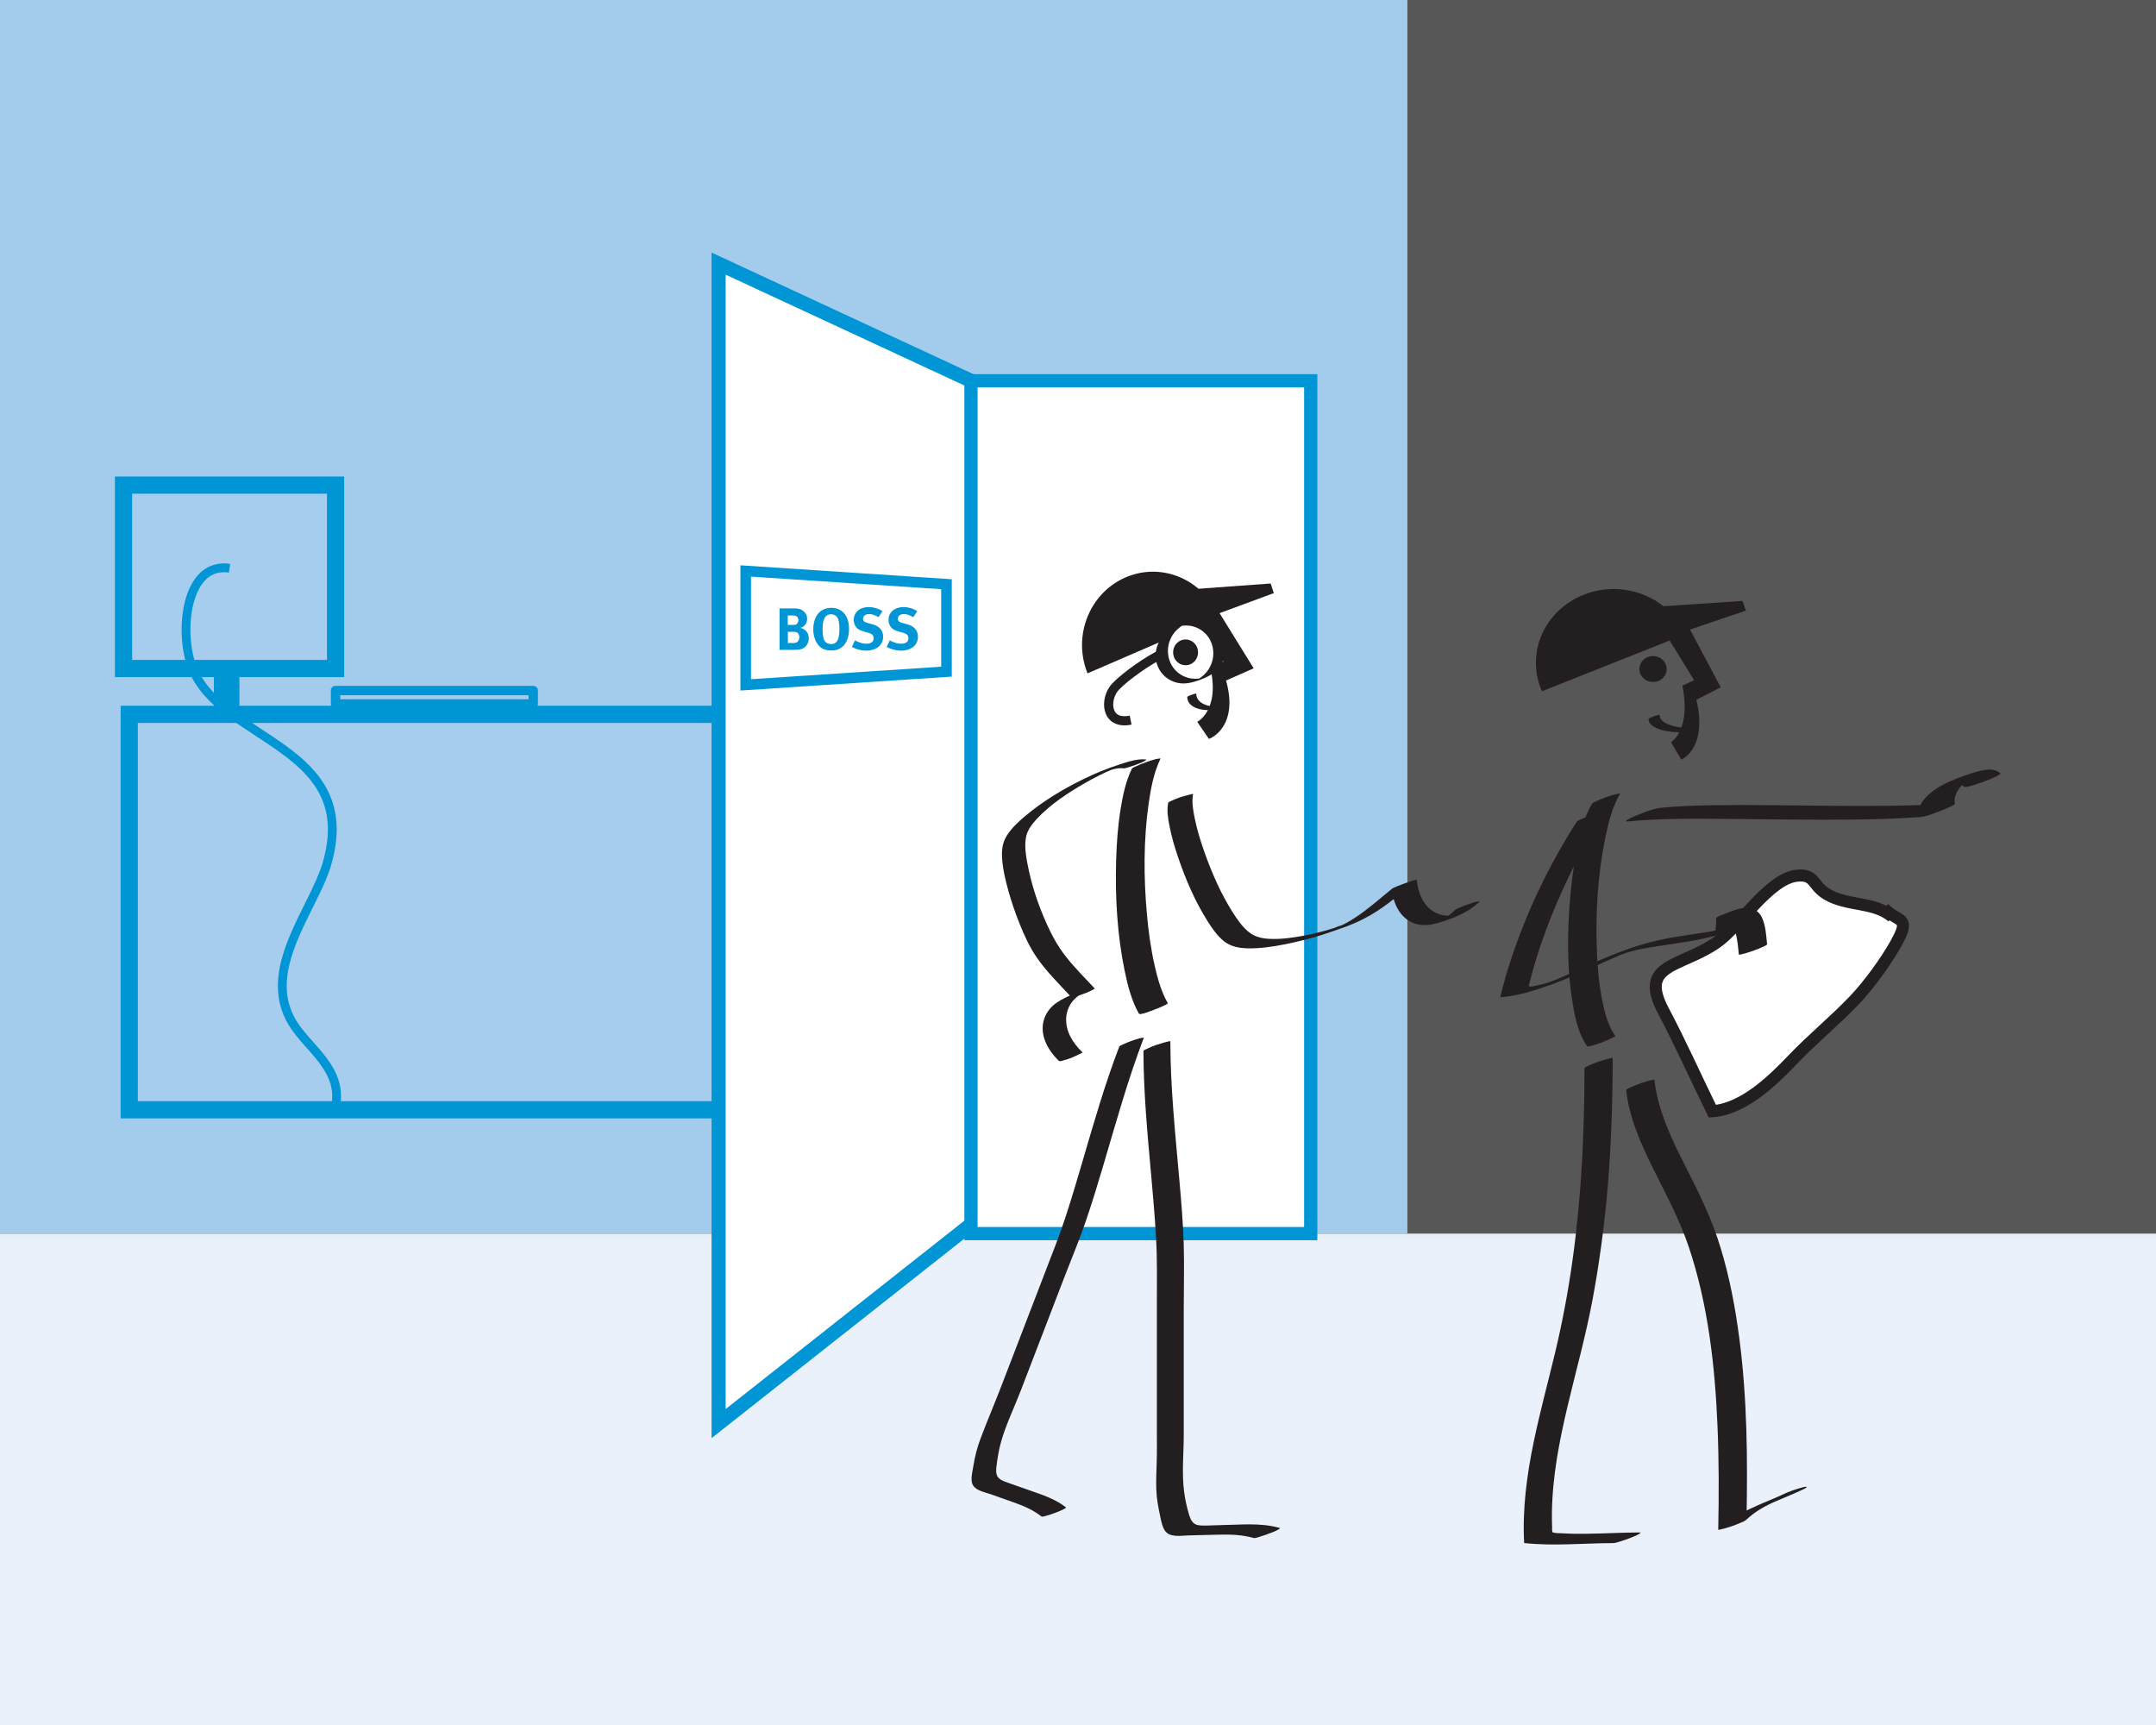 <?xml version="1.0" encoding="UTF-8"?>
<svg id="_x3C_Layer_x3E_" xmlns="http://www.w3.org/2000/svg" version="1.1" viewBox="0 0 720 576">
  <rect x="0" y="0" width="720" height="576" fill="#333333" stroke="none"/>
  <!-- Generator: Adobe Illustrator 29.3.1, SVG Export Plug-In . SVG Version: 2.1.0 Build 151)  -->
  <defs>
    <style>
      .st0 {
        stroke: #fff;
        stroke-width: 2.89px;
      }

      .st0, .st1, .st2, .st3, .st4 {
        fill: #fff;
      }

      .st5 {
        fill: #a3cbec;
      }

      .st6 {
        fill: #231f20;
      }

      .st1 {
        stroke-width: 4.71px;
      }

      .st1, .st2, .st7, .st8, .st9 {
        stroke: #0096d6;
      }

      .st2 {
        stroke-width: 4.42px;
      }

      .st7 {
        fill: #a6cded;
        stroke-width: 5.74px;
      }

      .st3 {
        stroke-width: 4.02px;
      }

      .st3, .st10 {
        stroke: #231f20;
      }

      .st11 {
        fill: #0096d6;
      }

      .st12 {
        fill: #e6e7e8;
        isolation: isolate;
        opacity: .2;
      }

      .st13 {
        fill: #eaf1fa;
      }

      .st8 {
        stroke-width: 3.54px;
      }

      .st8, .st9, .st10 {
        fill: none;
      }

      .st9 {
        stroke-width: 2.94px;
      }

      .st10 {
        stroke-width: 3.06px;
      }
    </style>
  </defs>
  <rect class="st13" y="411.92" width="720" height="164.08"/>
  <rect class="st12" width="720" height="414.06"/>
  <rect class="st5" width="470" height="411.92"/>
  <rect class="st7" x="43.16" y="238.53" width="227.72" height="132.04"/>
  <rect class="st7" x="41.25" y="161.98" width="70.81" height="61.24"/>
  <rect class="st11" x="71.43" y="224.69" width="8.52" height="11.66"/>
  <path class="st0" d="M177.77,163.31"/>
  <path class="st11" d="M178.22,233.5h-63.35c-.85,0-1.71-.01-2.56,0-.04,0-.07,0-.11,0l1.42,1.71v-4.49l-1.71,1.42h63.35c.85,0,1.71.01,2.56,0,.04,0,.07,0,.11,0l-1.42-1.71v4.49c0,.43.08.82.37,1.16.24.29.67.53,1.05.55.78.04,1.71-.54,1.71-1.42v-4.49c0-.41-.07-.85-.37-1.16-.26-.28-.65-.55-1.05-.55h-63.35c-.85,0-1.71,0-2.56,0-.04,0-.07,0-.11,0-.41,0-.85.07-1.16.37-.28.26-.55.65-.55,1.05v4.49c0,.41.07.85.37,1.16.26.28.65.55,1.05.55h63.35c.85,0,1.71,0,2.56,0,.04,0,.07,0,.11,0,.43,0,.82-.08,1.16-.37.29-.24.53-.67.55-1.05.04-.78-.54-1.71-1.42-1.71Z"/>
  <path class="st9" d="M76.66,189.74c-14.7-2.2-16.97,21.29-12.46,33.16,9.41,24.76,56.35,25.99,45.01,65.44-4.36,15.15-22.33,35.4-11.53,53.19,5.35,8.8,16.92,15.28,14.38,28.09"/>
  <polyline class="st1" points="324.26 408.85 239.98 475.36 239.98 88.02 324.26 127.15"/>
  <rect class="st2" x="324.26" y="127.15" width="113.46" height="284.77"/>
  <path class="st6" d="M363.19,224.84c-5.05-12.48.63-26.82,12.7-32.04,12.06-5.22,25.95.66,30.99,13.13l-43.69,18.91Z"/>
  <path class="st6" d="M406.78,203.93l11.89,19.23-9.23,4.07c4.59,16.23-6.34,19.91-5.76,19.44l-3.88-5.66c-.54.34,7.91-3.29,4.32-18.42l4.47-1.72-9.38-13.12,7.56-3.84Z"/>
  <polygon class="st6" points="403.68 206.07 425.39 198.05 424.35 194.84 394.88 196.98 403.68 206.07"/>
  <path class="st6" d="M381.86,350.97c.02,13.94,1.35,27.82,2.6,41.69.63,6.95,1.23,13.9,1.62,20.87.4,7.09.26,14.2.26,21.3v42.75c0,3.48.05,6.97-.05,10.45-.09,3.11-.25,6.23-.14,9.35s.69,6.09,1.34,9.13c.32,1.49.62,3.14,1.43,4.45,1.59,2.59,5.54,1.8,8.07,1.73,3.41-.11,6.82-.16,10.23-.25,3.88-.1,7.74.06,11.49,1.12.47.13,1.79-.37,2.16-.48,1.17-.35,2.34-.76,3.47-1.21.86-.35,1.83-.66,2.61-1.18.19-.13.79-.38.33-.51-6.43-1.82-13.23-1-19.82-.92-1.89.02-3.79.17-5.68.14-1.06-.02-2.2-.06-3.06-.74-.93-.74-1.35-1.97-1.68-3.07-.72-2.41-1.28-4.99-1.6-7.49-.82-6.29-.12-12.74-.12-19.06v-42.5c0-7.11.2-14.26-.02-21.36s-.82-13.98-1.43-20.94c-1.35-15.48-3.01-30.96-3.03-46.52,0-.32-4.32,1.06-4.65,1.18-1.06.39-2.11.79-3.13,1.29-.25.12-1.2.47-1.2.8h0Z"/>
  <path class="st6" d="M377.92,256.83c-1.96,4.1-2.94,8.66-3.66,13.12-.94,5.77-1.37,11.62-1.53,17.45-.34,12.22.36,24.66,2.83,36.65,1.01,4.92,2.29,10.02,4.78,14.42.35.61,4.47-1.08,4.99-1.27.36-.13,4.86-1.84,4.64-2.24-2.18-3.86-3.41-8.26-4.38-12.56-1.28-5.65-2.06-11.4-2.58-17.17-1.1-12.22-1.15-24.73.58-36.89.72-5.1,1.72-10.36,3.96-15.04.08-.18-1.84.25-1.54.17-1.17.29-2.33.68-3.46,1.1s-2.27.85-3.36,1.38c-.41.2-1.08.43-1.29.85h0Z"/>
  <path class="st6" d="M485.89,303.92c-.96.89-1.97,1.75-3.1,2.43-.25.15-.52.27-.76.43.63-.42,5.39-1.99,2.95-1.09.64-.24.05-.03-.32.02-1.91.22-3.89-.17-5.56-1.11-3.86-2.16-5.57-6.55-5.95-10.76-.04-.45-7.56,2.33-8.22,2.87-4.08,3.32-8.02,6.86-12.43,9.74-1.09.71-2.21,1.39-3.36,1.99-.4.21-.82.41-1.23.6.31-.14-.64.18-.22.09.08-.02,1.13-.37.54-.22-.9.23-1.89.59-2.73,1-.66.32,1.02-.37.5-.19-.16.05-.31.11-.46.17-.63.24,1.13-.38.1-.04-.33.11-1.81.43-.57.19-.76.15-1.53.46-2.28.68.77-.22-.41.11-.64.17-.52.14-1.05.28-1.58.41-1.91.48-3.44.81-5.42,1.18-3.66.68-7.4,1.19-11.13,1.02-2.66-.12-5.02-.66-7.1-2.38s-3.7-4.05-5.15-6.32c-4.01-6.27-7.04-13.23-9.53-20.23-1.32-3.72-2.49-7.51-3.27-11.38-.52-2.59-1.06-5.45-.53-8.08.03-.14-3.99.98-4.32,1.1-.98.36-1.96.74-2.9,1.19-.28.14-1.04.39-1.11.74-.5,2.48-.04,5.17.43,7.61.68,3.55,1.71,7.03,2.87,10.44,2.53,7.45,5.71,14.87,9.95,21.53,1.5,2.36,3.19,4.82,5.4,6.58s4.97,2.29,7.82,2.36c4.11.1,8.27-.51,12.3-1.3s8.38-1.87,12.48-3.15c1.37-.43,2.73-.88,4.09-1.36.38-.13.75-.27,1.12-.41.42-.16.85-.32,1.27-.48,1.31-.51-2.26.77-1.13.42,3.88-1.22,7.71-2.9,11.22-4.95,5.48-3.19,10.21-7.44,15.11-11.42l-8.22,2.87c.47,5.23,3.12,10.49,8.6,11.77,3.1.73,6.29-.24,9.22-1.22,4.17-1.4,8.12-3.2,11.36-6.22.38-.36-.52-.17-.54-.17-.84.1-1.77.45-2.56.71-1.08.36-2.15.76-3.2,1.21-.59.26-1.35.5-1.82.95h0Z"/>
  <path class="st6" d="M396.48,232.71c0,.68.19,1.33.56,1.9s.89.99,1.46,1.33c1.27.75,2.8,1.08,4.26,1.17.83.05,1.67,0,2.49-.13.31-.05.63-.16.92-.26.39-.13.78-.27,1.15-.44l.3-.13c.13-.06.25-.13.36-.21l.04-.06c-.07-.03-.15-.03-.23,0-.07.01-.14.02-.21.03s-.34.04-.08.01c-.14.02-.29.03-.43.04-.31.02-.63.03-.94.03-.65,0-1.31-.07-1.95-.19-.36-.07-.72-.15-1.07-.26l.07.02c-1.42-.43-2.91-1.24-3.47-2.7-.15-.4-.22-.82-.23-1.25,0-.07-.54.07-.48.05-.36.09-.73.21-1.08.34s-.71.26-1.04.43l-.22.12c-.08.03-.14.08-.18.15h0Z"/>
  <path class="st6" d="M373.76,349.53c-4.7,12.27-8.34,24.89-12.02,37.48-1.87,6.38-3.75,12.76-5.81,19.09s-4.56,12.6-6.97,18.86c-4.83,12.57-9.66,25.14-14.5,37.71-2.28,5.94-4.8,11.8-7.03,17.75-1.07,2.86-1.82,5.72-2.31,8.74-.29,1.78-.8,3.63-.62,5.45.31,3.02,4.11,3.54,6.43,4.36,2.82.99,5.64,1.98,8.45,3,3,1.09,5.89,2.41,8.42,4.4.24.19,1.16-.11,1.31-.15.99-.25,1.99-.58,2.95-.94s1.93-.72,2.86-1.18c.11-.05,1.21-.64,1.1-.73-4.48-3.53-10.09-4.86-15.33-6.83-1.68-.63-3.41-1.14-5.08-1.8-.93-.37-1.95-.81-2.48-1.71-.64-1.1-.46-2.55-.31-3.75.31-2.51.74-5.07,1.4-7.5,1.64-5.98,4.45-11.66,6.67-17.44,4.83-12.57,9.67-25.14,14.5-37.71,2.41-6.27,5.04-12.5,7.21-18.85s4.1-12.7,5.99-19.1c4.18-14.13,8.12-28.36,13.39-42.14.06-.16-1.56.21-1.31.15-.99.25-1.99.58-2.95.94s-1.93.72-2.86,1.18c-.32.16-.96.37-1.1.73h0Z"/>
  <path class="st6" d="M361.52,351.41c-3.19-3.01-5.8-7.12-5.45-11.68.14-1.8.75-3.57,1.83-5.02.56-.75,1.23-1.43,1.97-2,.36-.28.74-.49,1.12-.75.31-.2-.02.04-.1.04-.39-.03-2.3.87-2.56.93,1.54-.33,3.04-.85,4.5-1.43.24-.09,2.89-1.27,2.75-1.43-3.3-3.55-6.76-6.97-9.75-10.8-2.63-3.37-4.59-7.01-6.33-10.89-2.87-6.38-5.14-13.24-6.41-20.13-.54-2.9-1.04-6.1-.38-9.02.49-2.18,1.94-4.05,3.43-5.67,4.54-4.91,10.38-8.74,16.14-12.06,1.76-1.01,3.36-1.88,5.07-2.72.43-.21.86-.42,1.29-.62.17-.08.34-.16.51-.24.84-.39-.61.26.24-.11.41-.18.82-.36,1.24-.54.63-.27-.1.04-.19.08.24-.09.48-.19.72-.29.67-.27-.28.1-.33.12.16-.08.51-.22.69-.25-.91.14-.71.24-.37.13.58-.19.37-.17-.08.02.29-.12,1.28-.35.44-.14.19-.05,1.15-.27.54-.14,1.17-.25,1.88-.38,3.12-.25.54.06,1.42-.28,1.89-.42,1.03-.3,2.05-.67,3.04-1.06.76-.3,1.61-.58,2.28-1.03.11-.08.74-.4.29-.45-2.85-.3-5.9.75-8.57,1.6-4.28,1.36-8.46,3.08-12.49,5.06-6.88,3.38-13.59,7.44-19.44,12.4-2.19,1.85-4.35,3.87-5.9,6.31-1.42,2.22-1.77,4.56-1.64,7.17.19,3.79,1.08,7.55,2.09,11.2s2.28,7.38,3.71,10.96c1.6,4.01,3.41,8,5.89,11.56,3.32,4.77,7.49,8.84,11.43,13.08l7.25-2.86c-4.08.89-8.42,2.27-11.92,4.6-1.92,1.28-3.47,3.07-4.27,5.26-1.95,5.33,1.05,10.74,4.87,14.35.2.19,1.15-.12,1.25-.14.95-.24,1.9-.56,2.82-.9.3-.11,3.88-1.73,3.78-1.82h0Z"/>
  <g>
    <polygon class="st8" points="316.08 224.27 249.03 228.69 249.03 190.65 316.08 195.07 316.08 224.27"/>
    <g>
      <path class="st11" d="M265,203.14c1.69,0,2.57.26,3.41,1,.78.68,1.14,1.47,1.14,2.47,0,.94-.32,1.73-.94,2.31-.4.38-.63.52-1.27.72,1.71.5,2.75,1.67,2.75,3.48,0,1.91-1.19,3.7-3.62,3.83-.44.02-1.01.04-1.77.04h-4.36v-13.84h4.68ZM263.07,208.67h1.65c.66,0,.95-.06,1.19-.18.38-.2.72-.85.72-1.41s-.3-1.19-.8-1.39c-.24-.1-.54-.18-1.15-.18h-1.61v3.17ZM263.11,214.71h1.81c.58,0,.99-.08,1.3-.32.42-.32.72-.96.72-1.61,0-.8-.4-1.51-1.02-1.69-.34-.1-.56-.12-1.07-.12h-1.73v3.74Z"/>
      <path class="st11" d="M283.54,209.99c0,3.13-1.07,5.48-3.09,6.57-.84.46-1.61.64-2.77.64-2.09,0-3.45-.58-4.5-1.95-1.05-1.35-1.59-3.11-1.59-5.14,0-2.99,1.14-5.38,3.13-6.47.82-.44,1.84-.68,2.87-.68,3.68,0,5.95,2.69,5.95,7.03ZM275.39,206.32c-.48.9-.7,2.11-.7,3.78,0,2.39.4,3.88,1.23,4.48.44.32.99.48,1.65.48,1.93,0,2.75-1.47,2.75-5,0-1.41-.12-2.43-.36-3.21-.22-.7-.95-1.75-2.43-1.75-.93,0-1.75.48-2.15,1.22Z"/>
      <path class="st11" d="M293.38,206.1c-1.25-.76-2.19-1.06-3.23-1.06-1.14,0-1.93.66-1.93,1.59,0,.72.38,1.08,1.53,1.39l1.67.46c2.27.62,3.51,2.07,3.51,4.12,0,2.81-2.27,4.66-5.72,4.66-1.57,0-3.32-.46-4.72-1.25l1.04-2.17c1.3.68,2.41,1.11,3.8,1.11,1.59,0,2.43-.66,2.43-1.89,0-.9-.58-1.45-1.81-1.79l-1.53-.42c-1.38-.38-2.23-.92-2.73-1.75-.38-.62-.58-1.33-.58-2.11,0-2.53,2.03-4.28,4.96-4.28,1.7,0,3.41.52,4.62,1.39l-1.32,1.99Z"/>
      <path class="st11" d="M305,206.1c-1.25-.76-2.19-1.06-3.23-1.06-1.14,0-1.93.66-1.93,1.59,0,.72.38,1.08,1.53,1.39l1.67.46c2.27.62,3.51,2.07,3.51,4.12,0,2.81-2.27,4.66-5.72,4.66-1.57,0-3.32-.46-4.72-1.25l1.04-2.17c1.3.68,2.41,1.11,3.8,1.11,1.59,0,2.43-.66,2.43-1.89,0-.9-.57-1.45-1.81-1.79l-1.53-.42c-1.38-.38-2.23-.92-2.73-1.75-.38-.62-.58-1.33-.58-2.11,0-2.53,2.03-4.28,4.96-4.28,1.69,0,3.41.52,4.62,1.39l-1.32,1.99Z"/>
    </g>
  </g>
  <path class="st6" d="M529.14,356.7c0,21.44-1.02,42.91-4,64.16-1.44,10.27-3.34,20.47-5.75,30.56s-5.1,19.92-7.19,29.98c-2.31,11.11-3.82,22.44-3.21,33.81l.21.06c9.79,1.02,19.64.02,29.45,0,.73,0,1.6-.31,2.27-.51,1.23-.36,2.46-.8,3.65-1.27.92-.37,1.88-.73,2.74-1.24.11-.06.91-.54.34-.54-5.9,0-11.8.36-17.7.43-2.92.04-5.84,0-8.75-.18-.63-.04-1.56.03-2.16-.17-.43-.15-.45.19-.66-.48-.1-.33-.04-.81-.05-1.15-.06-1.61-.08-3.22-.07-4.83.13-12.01,2.42-23.87,5.17-35.52s6.1-23.59,8.35-35.56,4.05-25.13,5.11-37.82c1.2-14.35,1.66-28.75,1.67-43.14,0-.33-4.54,1.12-4.88,1.24-1.11.41-2.22.83-3.28,1.35-.26.13-1.26.49-1.26.84h0Z"/>
  <path class="st6" d="M514.94,230.82c-5.53-12.54.69-26.97,13.92-32.22,13.22-5.25,28.41.66,33.94,13.21l-47.86,19.01Z"/>
  <path class="st6" d="M564.16,209.79l10.47,19.71-8.13,4.17c4.03,16.63-5.58,20.39-5.07,19.92l-3.41-5.8c-.48.35,6.96-3.37,3.8-18.87l3.94-1.76-8.26-13.44,6.66-3.93Z"/>
  <polygon class="st6" points="559.27 211.94 583.05 203.89 581.92 200.66 549.65 202.81 559.27 211.94"/>
  <path class="st6" d="M531.62,268.46c-2.26,3.77-3.46,8.19-4.45,12.44-1.32,5.72-2.13,11.56-2.68,17.41-1.14,12.3-1.32,25.02.79,37.23.81,4.7,1.92,9.84,4.73,13.8.17.24,1.48-.16,1.5-.17,1.14-.28,2.28-.67,3.38-1.07.34-.12,4.74-1.9,4.54-2.19-2.45-3.46-3.56-7.84-4.38-11.94-1.13-5.64-1.6-11.41-1.8-17.16-.43-12.47.36-25.21,2.92-37.44,1.02-4.88,2.28-10.02,4.86-14.34.09-.15-1.8.24-1.5.17-1.14.28-2.28.67-3.38,1.07s-2.22.83-3.28,1.35c-.43.21-1.01.42-1.26.84h0Z"/>
  <path class="st6" d="M550.52,240.06c0,1.7,1.66,2.69,3.05,3.24,2.04.8,4.29,1.1,6.47,1.18,1.19.05,2.38.02,3.57-.11.31-.03.6-.11.89-.2.48-.14.97-.31,1.44-.5.36-.15.75-.28,1.08-.49.03-.02.36-.24.14-.21-2.34.26-4.75.16-7.07-.26-.64-.12-1.28-.26-1.9-.45l.08.03c-.83-.25-1.64-.57-2.37-1.03-.58-.37-1.12-.85-1.43-1.49-.16-.33-.24-.69-.24-1.06,0-.09-.67.09-.59.07-.45.11-.9.26-1.33.42s-.88.32-1.29.53c-.1.05-.5.19-.5.33h0Z"/>
  <path class="st6" d="M553.79,227.4c-2.32.92-4.99-.12-5.97-2.33-.98-2.2.13-4.74,2.45-5.67,2.32-.92,5,.12,5.97,2.33.98,2.21-.12,4.74-2.45,5.67Z"/>
  <path class="st6" d="M543.07,364c1.02,9.33,4.94,18.01,9.07,26.33s8.75,16.89,11.8,25.95c6.49,19.27,8.79,39.86,9.63,60.09.48,11.45.47,22.92.24,34.38,0,.32,4.16-.99,4.26-1.03,1.01-.35,2.01-.72,2.99-1.15.67-.3,1.53-.57,2.07-1.07,2.6-2.44,5.6-4.26,8.84-5.73-.56.25.58-.25.56-.25.44-.19.88-.38,1.32-.57.82-.35,1.64-.69,2.45-1.03,1.95-.82,3.88-1.66,5.79-2.56-.09.04,1.35-.6,1.26-.84s-1.6.19-1.5.17c-2.28.59-4.55,1.42-6.68,2.43-.25.12-.49.23-.74.35.31-.14.25-.11-.19.08-.44.19-.87.38-1.31.57-.94.4-1.89.8-2.83,1.2-1.95.82-3.89,1.65-5.8,2.56-3.73,1.77-7.35,3.84-10.37,6.69l9.32-3.25c.4-20.19.22-40.49-2.41-60.53-1.33-10.2-3.26-20.35-6.26-30.2-2.81-9.24-6.97-17.77-11.33-26.36-4.74-9.36-9.59-19.07-10.74-29.65-.04-.41-4.54,1.11-4.89,1.25-1.11.41-2.22.83-3.29,1.35-.24.12-1.3.52-1.26.84h0Z"/>
  <path class="st6" d="M543.24,274.31c11.35-1.1,22.83-.95,34.21-.86,13.72.1,27.45.38,41.17.22,7.44-.09,14.88-.3,22.31-.82,2.3-.16,4.7-1.18,6.83-1.99,1.15-.44,2.32-.89,3.43-1.44.29-.14,1.69-.68,1.62-1.08-.54-3.23,1.97-6.11,4.32-7.96.78-.61,1.07-.75,1.87-1.23-.2.12-.64.32-.18.1-1.35.65-2.78,1.15-4.2,1.63-.83.28-1.67.48-2.49.74.06-.02.69-.09.36-.06-.16.02.58-.01.78,0,.34.02.7.06,1.04.15.62.18,1.16.55,1.61,1,.3.3,1.8-.19,1.94-.22,1.47-.36,2.94-.86,4.36-1.39s2.87-1.06,4.23-1.74c.17-.08,1.8-.9,1.62-1.08-1.45-1.45-3.54-1.45-5.44-1.14-2.56.42-5.09,1.33-7.52,2.21s-4.92,1.9-7.2,3.2c-3.37,1.93-8.02,5.78-7.27,10.21l11.88-4.51c-13.44.93-26.93.93-40.39.83s-26.31-.4-39.46-.21c-5.95.09-11.91.26-17.83.84-2.6.25-5.22,1.33-7.63,2.3-1.19.48-2.43.94-3.53,1.6-.11.06-1.19.76-.44.69h0Z"/>
  <g>
    <g>
      <path class="st4" d="M406.58,213.88c1.94,4.89-.5,10.6-5.46,12.73-4.95,2.15-10.55-.07-12.49-4.96-1.94-4.89.5-10.59,5.45-12.75,4.96-2.14,10.55.07,12.49,4.97Z"/>
      <path class="st6" d="M404.53,214.62c.9,2.29.87,4.87-.04,7.15-.26.65-.58,1.26-.96,1.85l.05-.08c-.43.65-.93,1.24-1.49,1.78-.29.27-.59.53-.91.77-.15.11-.32.2-.45.32.14-.12.08-.05.03-.02-.04.03-.09.06-.13.08-.1.06-.2.12-.3.18-.08.05-.16.09-.25.14-.09.05-.26.11.11-.06-.04.02-.08.04-.11.06-.13.07-.54.23.06-.02-.04.02-.08.03-.12.05-.03.01-.06.03-.09.04-.15.06-.04.02.33-.14-.42.16.61-.22.18-.07-.16.06-.39.12.37-.13-.04.01-.08.03-.12.04l.38-.12s-.06.02-.09.03c-.05.02-.1.03-.15.04.54-.16.36-.1.24-.07-.06.02-.12.03-.18.05-.34.08.31-.06-.03,0-.09.02-.18.04-.27.05s-.18.03-.27.04c-.04,0-.08.01-.12.02-.18.03.18-.02-.05,0-.38.04-.77.05-1.15.05-.86-.02-1.72-.15-2.54-.4l.09.03c-2.19-.67-4.07-2.12-5.23-4.1s-1.56-4.44-1.1-6.73c.26-1.27.77-2.47,1.47-3.55l-.05.08c.43-.65.92-1.24,1.49-1.78.29-.27.59-.53.91-.77.14-.11.33-.2.45-.32-.11.11-.09.06-.03.02.04-.03.09-.06.13-.08.1-.06.2-.12.3-.18.08-.05.16-.09.25-.14s.26-.12-.11.06c.04-.02.08-.04.11-.06.09-.05.19-.09.29-.14.02-.01-.45.2-.23.1.03-.01.06-.03.09-.04.15-.06.04-.02-.33.14.42-.16-.6.23-.18.07.06-.02-.64.22-.37.13.04-.01.08-.03.12-.04l-.38.12s.06-.02.09-.03c.13-.04.34-.09-.21.06.1-.03.2-.05.3-.08.34-.08-.31.06.03,0,.09-.02.18-.04.27-.05s.18-.03.27-.04c.04,0,.08-.01.12-.02.18-.03-.18.02.05,0,.38-.04.77-.05,1.15-.05.86.02,1.72.15,2.54.4l-.09-.03c2.04.62,3.82,1.93,4.99,3.71.35.53.64,1.09.87,1.68.04.1.69-.08.65-.07.5-.12.99-.29,1.47-.47s.97-.36,1.43-.59c.08-.04.59-.25.55-.36-.75-1.88-2.1-3.48-3.85-4.51s-3.75-1.45-5.73-1.26c-1.82.17-3.58.76-5.27,1.42-1.37.54-2.71,1.19-3.88,2.1-1.6,1.24-2.82,2.98-3.46,4.9s-.69,3.97-.1,5.89,1.82,3.67,3.49,4.84,3.63,1.74,5.62,1.7c1.47-.03,2.89-.4,4.27-.85,1.73-.56,3.46-1.26,4.98-2.26,1.7-1.13,3.04-2.77,3.83-4.65s.99-3.92.55-5.88c-.11-.49-.26-.97-.44-1.44-.04-.1-.69.08-.65.07-.5.12-.99.29-1.47.47s-.97.36-1.43.59c-.08.04-.59.25-.55.36Z"/>
    </g>
    <path class="st10" d="M388.45,218.13c-4.79,2.14-12.67,7.73-15.91,11.15-3.73,3.93-3.54,12.93,5.04,11.18"/>
  </g>
  <path class="st6" d="M397.54,221.8c-2.12.92-4.57-.12-5.46-2.31-.88-2.2.11-4.72,2.24-5.63,2.12-.92,4.57.11,5.45,2.31.89,2.19-.1,4.71-2.23,5.63Z"/>
  <path class="st3" d="M631.97,306.14c-6.24-5.25-15.14-3.43-22.02-7.65-4.76-2.92-3.79-6.66-9.74-6.1-9.48.89-19.26,17.06-27.02,22.39-12.17,8.36-26.06,6.91-17.71,22.73,5.85,11.06,11,22.65,16.37,33.56,10.26-.78,19.81-9.89,26.67-17.08,6.83-7.18,14.12-13.03,20.83-20.09,4.65-4.89,10.51-12.88,13.83-18.88,5.11-9.26.96-6.7-4.07-11.75"/>
  <path class="st6" d="M526.49,274.47c-9.01,14.1-16.38,29.39-21.68,45.27-1.45,4.35-2.73,8.76-3.8,13.22l.21.06c5.68-.53,11.18-2.22,16.53-4.14s10.74-4.34,16.02-6.74c1.97-.9,3.99-1.82,6.27-2.79.26-.11.53-.22.79-.33-.18.07-.77.31.08-.03.52-.21,1.05-.42,1.58-.62-1.09.43.4-.15.71-.25-1.03.33-.31.11-.09.04,1.29-.43-.87.26.53-.17,4.12-1.26,9.47-1.99,14.13-2.67,5.95-.88,11.88-1.83,17.64-3.62,1.62-.5,3.21-1.06,4.77-1.73.21-.09,2.24-.81,2.19-1.26-.21-1.82.37-3.62.18-5.44l-8.71,3.44c6.16-.74,6.4,7.9,6.84,11.99.04.41,4.54-1.12,4.89-1.25,1.11-.41,2.22-.83,3.29-1.35.24-.12,1.3-.52,1.26-.84-.31-2.87-.43-5.94-1.6-8.62-1.27-2.91-3.7-3.73-6.7-3.37-1.8.22-3.75,1.05-5.41,1.72-.46.19-3.36,1.11-3.3,1.72.18,1.82-.39,3.62-.18,5.44,2.32-1,4.64-2,6.96-2.99-1.61.5-3.52.95-5.57,1.34-2.25.43-4.51.78-6.78,1.12-4.72.7-9.43,1.37-14.09,2.43-5.32,1.21-10.5,2.98-15.55,5.04-2.31.94-4.6,1.93-6.88,2.95-2.05.92-4.56,2.08-6.23,2.83-1.01.45-2.02.9-3.03,1.34-.47.2-.94.41-1.42.61-.2.09-.4.17-.61.25.84-.35-.46.19-.51.2-.2.08-.4.16-.61.24-.14.06-1,.39-.39.15.57-.22-.1.04-.18.07-.27.1-.54.19-.81.29,1.12-.41-.54.17-.76.25.08-.02.65-.19.14-.05-.34.09-.67.2-1.01.3.49-.13-.17.04-.23.05-.27.07-.54.14-.8.2-.34.08-.69.15-1.03.22-.51.1-2.69.7-2.92.3-.15-.27.17-1.04.25-1.35.13-.54.27-1.07.41-1.61.29-1.08.58-2.17.89-3.24,2.48-8.65,5.69-17.09,9.38-25.3,4.16-9.24,8.95-18.19,14.41-26.73.09-.14-1.8.24-1.5.17-1.14.28-2.29.67-3.39,1.08s-2.22.83-3.29,1.35c-.44.21-.99.42-1.26.84h0Z"/>
</svg>